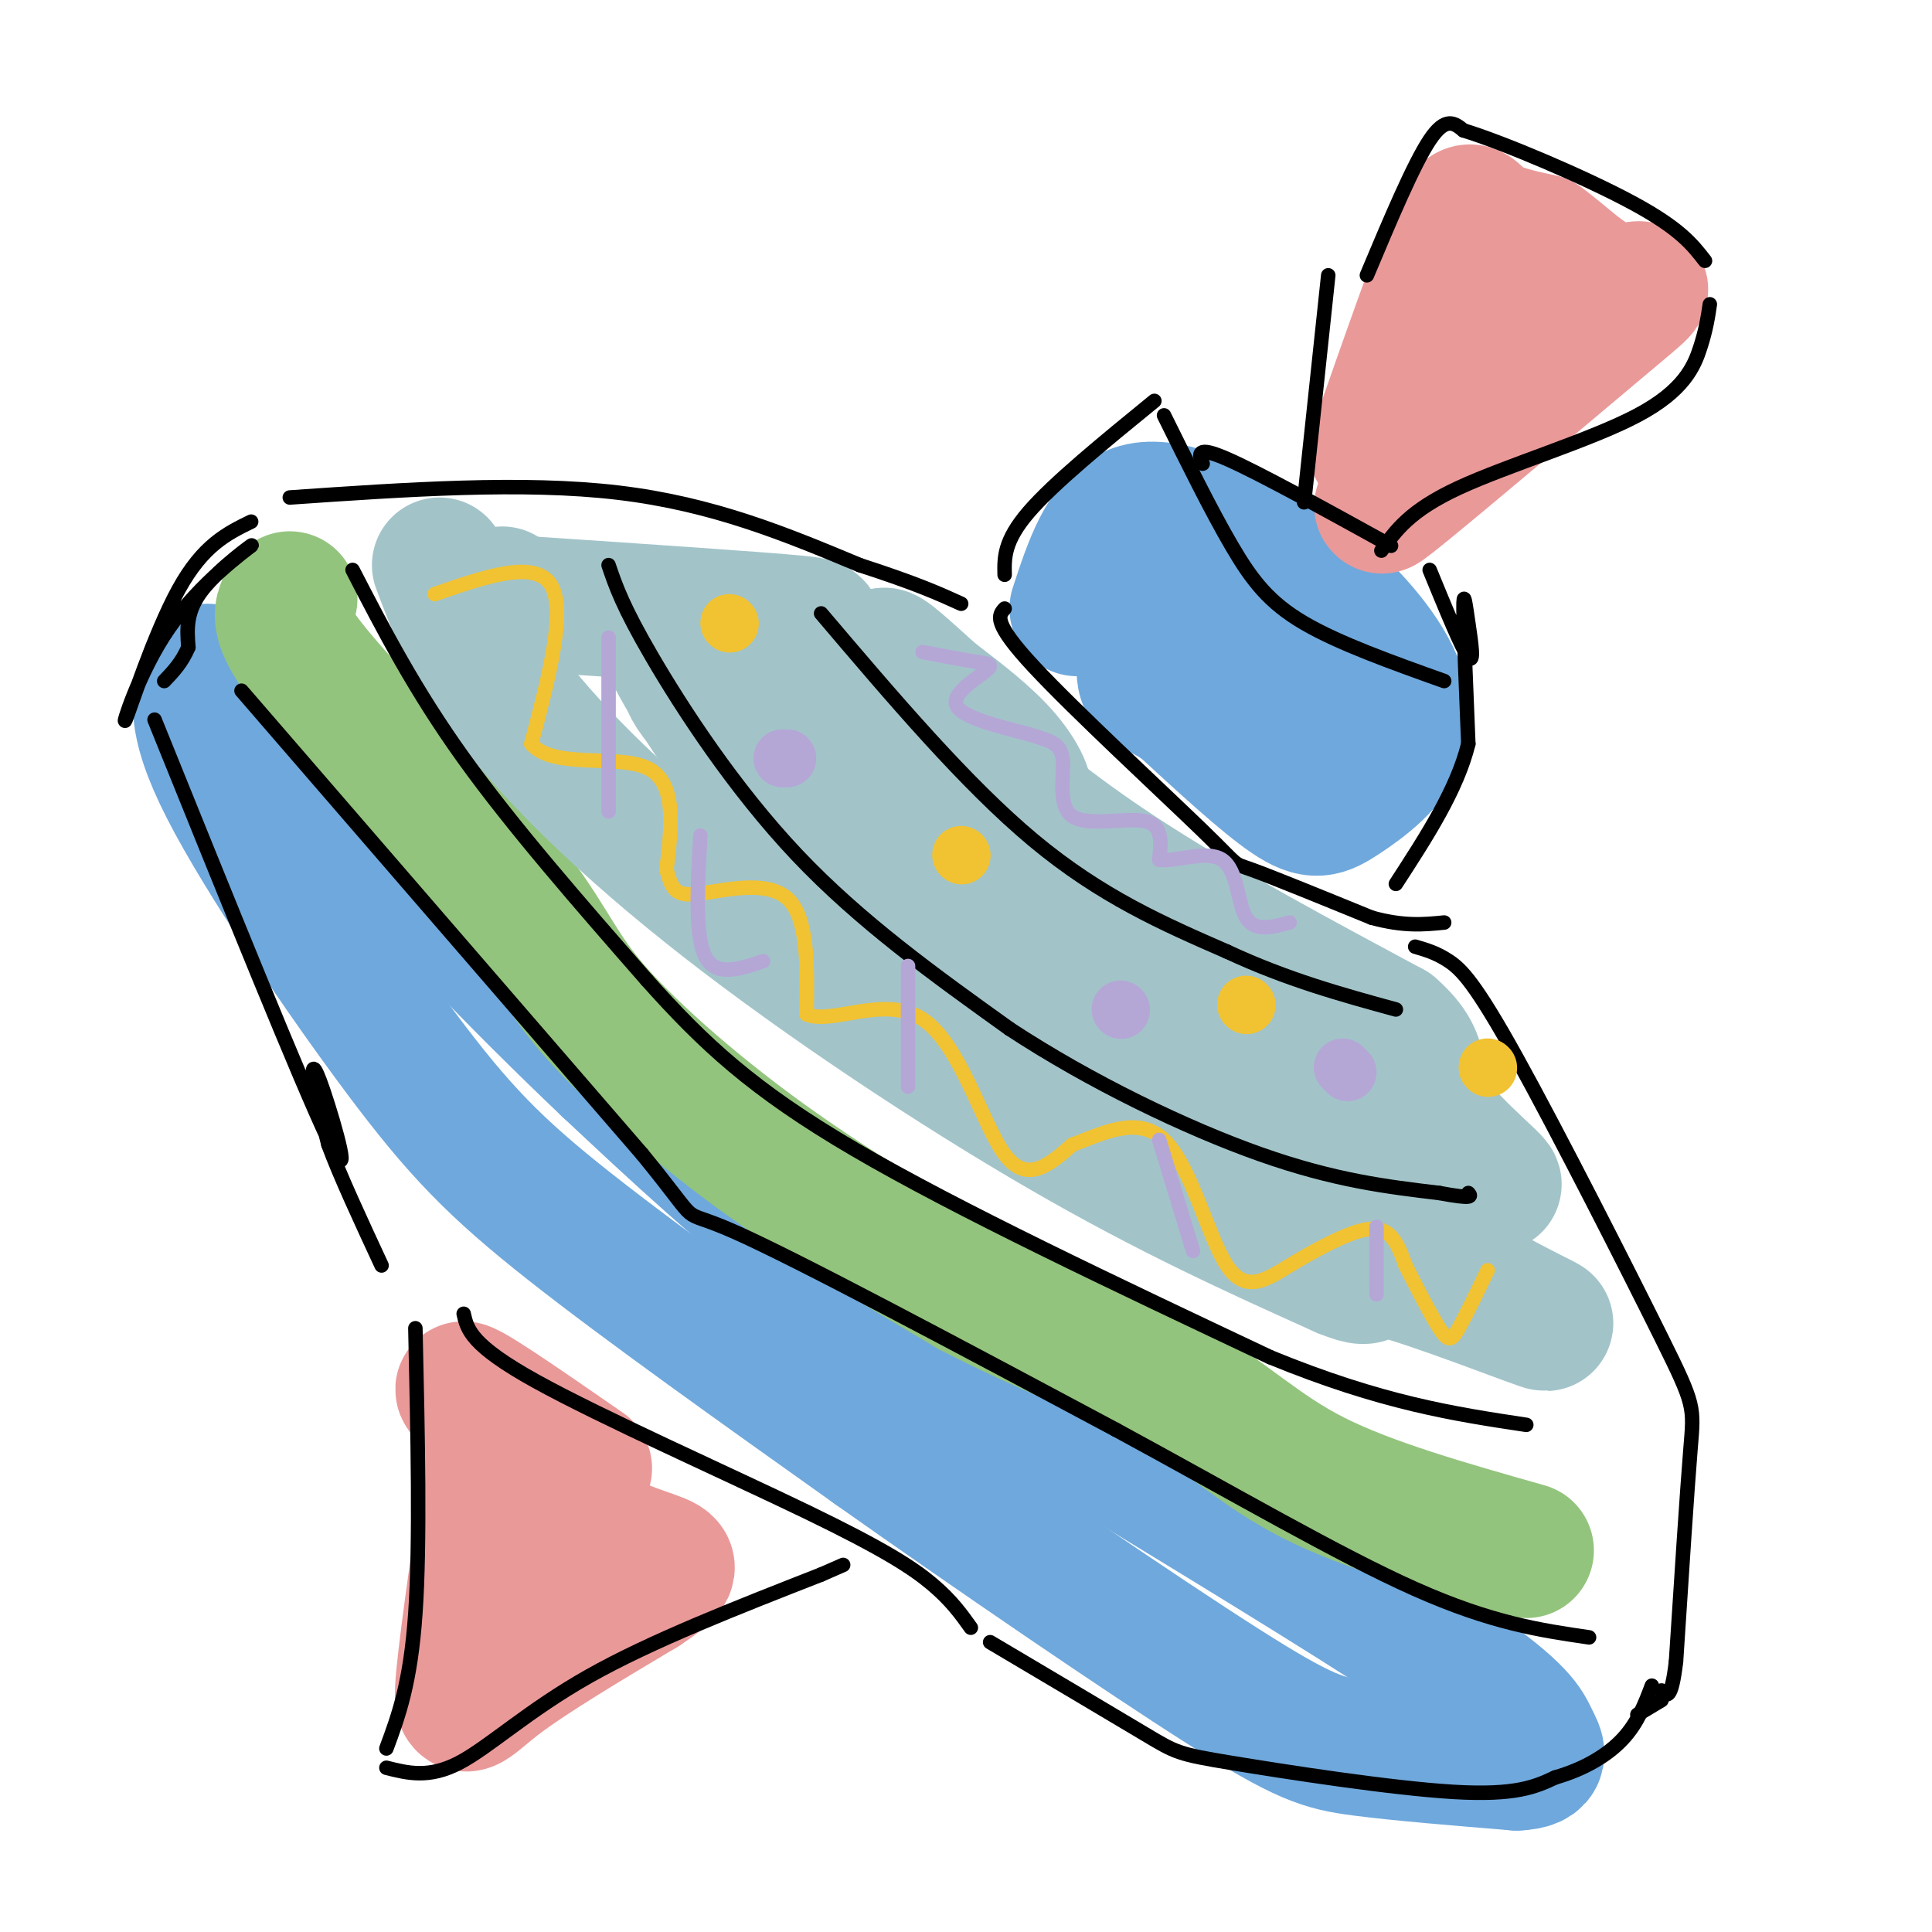 <svg viewBox='0 0 400 400' version='1.1' xmlns='http://www.w3.org/2000/svg' xmlns:xlink='http://www.w3.org/1999/xlink'><g fill='none' stroke='#ea9999' stroke-width='28' stroke-linecap='round' stroke-linejoin='round'><path d='M103,296c-3.067,21.000 -6.133,42.000 -7,51c-0.867,9.000 0.467,6.000 7,1c6.533,-5.000 18.267,-12.000 30,-19'/><path d='M133,329c6.086,-4.062 6.301,-4.718 3,-6c-3.301,-1.282 -10.120,-3.191 -18,-8c-7.880,-4.809 -16.823,-12.517 -17,-14c-0.177,-1.483 8.411,3.258 17,8'/><path d='M118,309c-3.356,-4.133 -20.244,-18.467 -22,-21c-1.756,-2.533 11.622,6.733 25,16'/></g>
<g fill='none' stroke='#6fa8dc' stroke-width='28' stroke-linecap='round' stroke-linejoin='round'><path d='M43,139c-1.714,4.720 -3.429,9.440 4,24c7.429,14.560 24.000,38.958 36,55c12.000,16.042 19.429,23.726 35,36c15.571,12.274 39.286,29.137 63,46'/><path d='M181,300c24.690,17.464 54.917,38.125 72,49c17.083,10.875 21.024,11.964 29,13c7.976,1.036 19.988,2.018 32,3'/><path d='M314,365c5.786,-0.274 4.250,-2.458 3,-5c-1.250,-2.542 -2.214,-5.440 -16,-15c-13.786,-9.560 -40.393,-25.780 -67,-42'/><path d='M234,303c-22.156,-14.089 -44.044,-28.311 -62,-42c-17.956,-13.689 -31.978,-26.844 -46,-40'/><path d='M126,221c-18.178,-17.244 -40.622,-40.356 -52,-55c-11.378,-14.644 -11.689,-20.822 -12,-27'/></g>
<g fill='none' stroke='#93c47d' stroke-width='28' stroke-linecap='round' stroke-linejoin='round'><path d='M60,124c-1.823,2.199 -3.646,4.399 5,15c8.646,10.601 27.761,29.604 38,42c10.239,12.396 11.603,18.183 19,27c7.397,8.817 20.828,20.662 35,31c14.172,10.338 29.086,19.169 44,28'/><path d='M201,267c15.107,7.905 30.875,13.667 42,20c11.125,6.333 17.607,13.238 29,19c11.393,5.762 27.696,10.381 44,15'/></g>
<g fill='none' stroke='#a2c4c9' stroke-width='28' stroke-linecap='round' stroke-linejoin='round'><path d='M91,117c3.101,8.310 6.202,16.619 15,28c8.798,11.381 23.292,25.833 44,42c20.708,16.167 47.631,34.048 70,47c22.369,12.952 40.185,20.976 58,29'/><path d='M278,263c8.826,3.612 1.892,-1.856 10,0c8.108,1.856 31.260,11.038 32,11c0.740,-0.038 -20.931,-9.297 -47,-29c-26.069,-19.703 -56.534,-49.852 -87,-80'/><path d='M186,165c-17.584,-16.153 -18.043,-16.536 -26,-23c-7.957,-6.464 -23.411,-19.010 -23,-13c0.411,6.010 16.689,30.574 31,46c14.311,15.426 26.656,21.713 39,28'/><path d='M207,203c9.763,6.083 14.672,7.291 -1,-6c-15.672,-13.291 -51.923,-41.081 -61,-52c-9.077,-10.919 9.021,-4.967 22,-1c12.979,3.967 20.840,5.950 28,10c7.160,4.050 13.620,10.167 16,11c2.380,0.833 0.680,-3.619 -3,-8c-3.680,-4.381 -9.340,-8.690 -15,-13'/><path d='M193,144c-5.150,-4.624 -10.525,-9.683 -10,-8c0.525,1.683 6.949,10.107 16,19c9.051,8.893 20.729,18.255 36,28c15.271,9.745 34.136,19.872 53,30'/><path d='M288,213c8.548,7.393 3.417,10.875 8,18c4.583,7.125 18.881,17.893 11,13c-7.881,-4.893 -37.940,-25.446 -68,-46'/><path d='M239,198c-25.071,-19.060 -53.750,-43.708 -64,-56c-10.250,-12.292 -2.071,-12.226 -10,-13c-7.929,-0.774 -31.964,-2.387 -56,-4'/><path d='M109,125c-10.167,-1.000 -7.583,-1.500 -5,-2'/></g>
<g fill='none' stroke='#6fa8dc' stroke-width='28' stroke-linecap='round' stroke-linejoin='round'><path d='M223,126c2.917,-8.917 5.833,-17.833 12,-20c6.167,-2.167 15.583,2.417 25,7'/><path d='M260,113c8.485,4.368 17.199,11.786 23,19c5.801,7.214 8.689,14.222 7,20c-1.689,5.778 -7.955,10.325 -12,13c-4.045,2.675 -5.870,3.479 -11,0c-5.130,-3.479 -13.565,-11.239 -22,-19'/><path d='M245,146c-5.282,-3.638 -7.488,-3.233 -8,-6c-0.512,-2.767 0.670,-8.707 3,-11c2.330,-2.293 5.809,-0.941 10,3c4.191,3.941 9.096,10.470 14,17'/><path d='M264,149c2.500,2.833 1.750,1.417 1,0'/></g>
<g fill='none' stroke='#ea9999' stroke-width='28' stroke-linecap='round' stroke-linejoin='round'><path d='M285,93c6.356,-18.156 12.711,-36.311 16,-44c3.289,-7.689 3.511,-4.911 6,-3c2.489,1.911 7.244,2.956 12,4'/><path d='M319,50c4.561,3.164 9.965,9.075 15,10c5.035,0.925 9.702,-3.136 0,5c-9.702,8.136 -33.772,28.467 -43,36c-9.228,7.533 -3.614,2.266 2,-3'/><path d='M293,98c5.422,-7.933 17.978,-26.267 21,-33c3.022,-6.733 -3.489,-1.867 -10,3'/></g>
<g fill='none' stroke='#000000' stroke-width='3' stroke-linecap='round' stroke-linejoin='round'><path d='M52,108c-4.979,2.435 -9.958,4.870 -15,14c-5.042,9.130 -10.147,24.955 -11,27c-0.853,2.045 2.544,-9.689 9,-19c6.456,-9.311 15.969,-16.199 17,-17c1.031,-0.801 -6.420,4.485 -10,9c-3.580,4.515 -3.290,8.257 -3,12'/><path d='M39,134c-1.333,3.167 -3.167,5.083 -5,7'/><path d='M32,149c15.250,37.762 30.500,75.524 36,87c5.500,11.476 1.250,-3.333 -1,-10c-2.250,-6.667 -2.500,-5.190 -2,-2c0.500,3.190 1.750,8.095 3,13'/><path d='M68,237c2.333,6.333 6.667,15.667 11,25'/><path d='M96,272c0.732,3.256 1.464,6.512 15,14c13.536,7.488 39.875,19.208 56,27c16.125,7.792 22.036,11.655 26,15c3.964,3.345 5.982,6.173 8,9'/><path d='M205,340c12.732,7.548 25.464,15.095 32,19c6.536,3.905 6.875,4.167 18,6c11.125,1.833 33.036,5.238 46,6c12.964,0.762 16.982,-1.119 21,-3'/><path d='M322,368c6.111,-1.756 10.889,-4.644 14,-8c3.111,-3.356 4.556,-7.178 6,-11'/><path d='M293,196c2.230,0.648 4.459,1.295 7,3c2.541,1.705 5.392,4.467 14,20c8.608,15.533 22.971,43.836 30,58c7.029,14.164 6.722,14.190 6,23c-0.722,8.810 -1.861,26.405 -3,44'/><path d='M347,344c-1.000,8.333 -2.000,7.167 -3,6'/><path d='M344,352c0.000,0.000 -5.000,3.000 -5,3'/><path d='M60,103c24.167,-1.667 48.333,-3.333 68,-1c19.667,2.333 34.833,8.667 50,15'/><path d='M178,117c11.833,3.833 16.417,5.917 21,8'/><path d='M208,126c-1.274,1.405 -2.548,2.810 6,12c8.548,9.190 26.917,26.167 35,34c8.083,7.833 5.881,6.524 10,8c4.119,1.476 14.560,5.738 25,10'/><path d='M284,190c6.667,1.833 10.833,1.417 15,1'/><path d='M208,119c-0.083,-3.500 -0.167,-7.000 5,-13c5.167,-6.000 15.583,-14.500 26,-23'/><path d='M241,86c4.889,9.889 9.778,19.778 14,27c4.222,7.222 7.778,11.778 15,16c7.222,4.222 18.111,8.111 29,12'/><path d='M249,96c-0.750,-1.917 -1.500,-3.833 5,-1c6.500,2.833 20.250,10.417 34,18'/><path d='M296,118c3.345,8.143 6.690,16.286 8,18c1.310,1.714 0.583,-3.000 0,-7c-0.583,-4.000 -1.024,-7.286 -1,-3c0.024,4.286 0.512,16.143 1,28'/><path d='M304,154c-2.333,9.500 -8.667,19.250 -15,29'/><path d='M270,104c0.000,0.000 5.000,-47.000 5,-47'/><path d='M283,57c4.833,-11.500 9.667,-23.000 13,-28c3.333,-5.000 5.167,-3.500 7,-2'/><path d='M303,27c8.200,2.489 25.200,9.711 35,15c9.800,5.289 12.400,8.644 15,12'/><path d='M354,63c-0.381,2.589 -0.762,5.179 -2,9c-1.238,3.821 -3.333,8.875 -13,14c-9.667,5.125 -26.905,10.321 -37,15c-10.095,4.679 -13.048,8.839 -16,13'/><path d='M86,275c0.500,22.250 1.000,44.500 0,59c-1.000,14.500 -3.500,21.250 -6,28'/><path d='M80,366c4.400,1.111 8.800,2.222 15,-1c6.200,-3.222 14.200,-10.778 27,-18c12.800,-7.222 30.400,-14.111 48,-21'/><path d='M170,326c8.000,-3.500 4.000,-1.750 0,0'/><path d='M73,118c6.417,12.417 12.833,24.833 23,39c10.167,14.167 24.083,30.083 38,46'/><path d='M134,203c11.644,13.022 21.756,22.578 43,35c21.244,12.422 53.622,27.711 86,43'/><path d='M263,281c23.167,9.500 38.083,11.750 53,14'/><path d='M50,143c0.000,0.000 83.000,96.000 83,96'/><path d='M133,239c13.622,16.667 6.178,10.333 19,16c12.822,5.667 45.911,23.333 79,41'/><path d='M231,296c24.467,13.267 46.133,25.933 62,33c15.867,7.067 25.933,8.533 36,10'/><path d='M126,117c1.444,4.267 2.889,8.533 9,19c6.111,10.467 16.889,27.133 30,41c13.111,13.867 28.556,24.933 44,36'/><path d='M209,213c16.756,11.022 36.644,20.578 52,26c15.356,5.422 26.178,6.711 37,8'/><path d='M298,247c7.167,1.333 6.583,0.667 6,0'/><path d='M170,127c15.000,17.667 30.000,35.333 44,47c14.000,11.667 27.000,17.333 40,23'/><path d='M254,197c12.500,5.833 23.750,8.917 35,12'/></g>
<g fill='none' stroke='#f1c232' stroke-width='3' stroke-linecap='round' stroke-linejoin='round'><path d='M90,123c10.333,-3.583 20.667,-7.167 24,-2c3.333,5.167 -0.333,19.083 -4,33'/><path d='M110,154c4.533,5.311 17.867,2.089 24,5c6.133,2.911 5.067,11.956 4,21'/><path d='M138,180c1.179,4.607 2.125,5.625 7,5c4.875,-0.625 13.679,-2.893 18,1c4.321,3.893 4.161,13.946 4,24'/><path d='M167,210c5.202,2.250 16.208,-4.125 24,1c7.792,5.125 12.369,21.750 17,28c4.631,6.250 9.315,2.125 14,-2'/><path d='M222,237c5.838,-2.084 13.433,-6.293 19,-1c5.567,5.293 9.105,20.087 13,26c3.895,5.913 8.147,2.946 13,0c4.853,-2.946 10.307,-5.870 14,-7c3.693,-1.130 5.627,-0.466 7,1c1.373,1.466 2.187,3.733 3,6'/><path d='M291,262c1.881,3.726 5.083,10.042 7,13c1.917,2.958 2.548,2.560 4,0c1.452,-2.560 3.726,-7.280 6,-12'/></g>
<g fill='none' stroke='#f1c232' stroke-width='12' stroke-linecap='round' stroke-linejoin='round'><path d='M151,129c0.000,0.000 0.100,0.100 0.1,0.1'/><path d='M199,177c0.000,0.000 0.100,0.100 0.1,0.1'/><path d='M258,208c0.000,0.000 0.100,0.100 0.1,0.1'/><path d='M308,221c0.000,0.000 0.100,0.100 0.1,0.1'/></g>
<g fill='none' stroke='#b4a7d6' stroke-width='3' stroke-linecap='round' stroke-linejoin='round'><path d='M191,135c4.155,0.792 8.310,1.583 11,2c2.690,0.417 3.917,0.458 2,2c-1.917,1.542 -6.976,4.583 -6,7c0.976,2.417 7.988,4.208 15,6'/><path d='M213,152c4.014,1.324 6.550,1.633 7,5c0.450,3.367 -1.187,9.791 2,12c3.187,2.209 11.196,0.203 15,1c3.804,0.797 3.402,4.399 3,8'/><path d='M240,178c3.214,0.536 9.750,-2.125 13,0c3.250,2.125 3.214,9.036 5,12c1.786,2.964 5.393,1.982 9,1'/><path d='M126,132c0.000,0.000 0.000,36.000 0,36'/><path d='M145,173c-0.583,10.333 -1.167,20.667 1,25c2.167,4.333 7.083,2.667 12,1'/><path d='M188,200c0.000,0.000 0.000,25.000 0,25'/><path d='M240,236c0.000,0.000 7.000,23.000 7,23'/><path d='M285,254c0.000,0.000 0.000,14.000 0,14'/></g>
<g fill='none' stroke='#b4a7d6' stroke-width='12' stroke-linecap='round' stroke-linejoin='round'><path d='M162,157c0.000,0.000 1.000,0.000 1,0'/><path d='M232,209c0.000,0.000 0.100,0.100 0.1,0.1'/><path d='M278,221c0.000,0.000 1.000,1.000 1,1'/></g>
</svg>